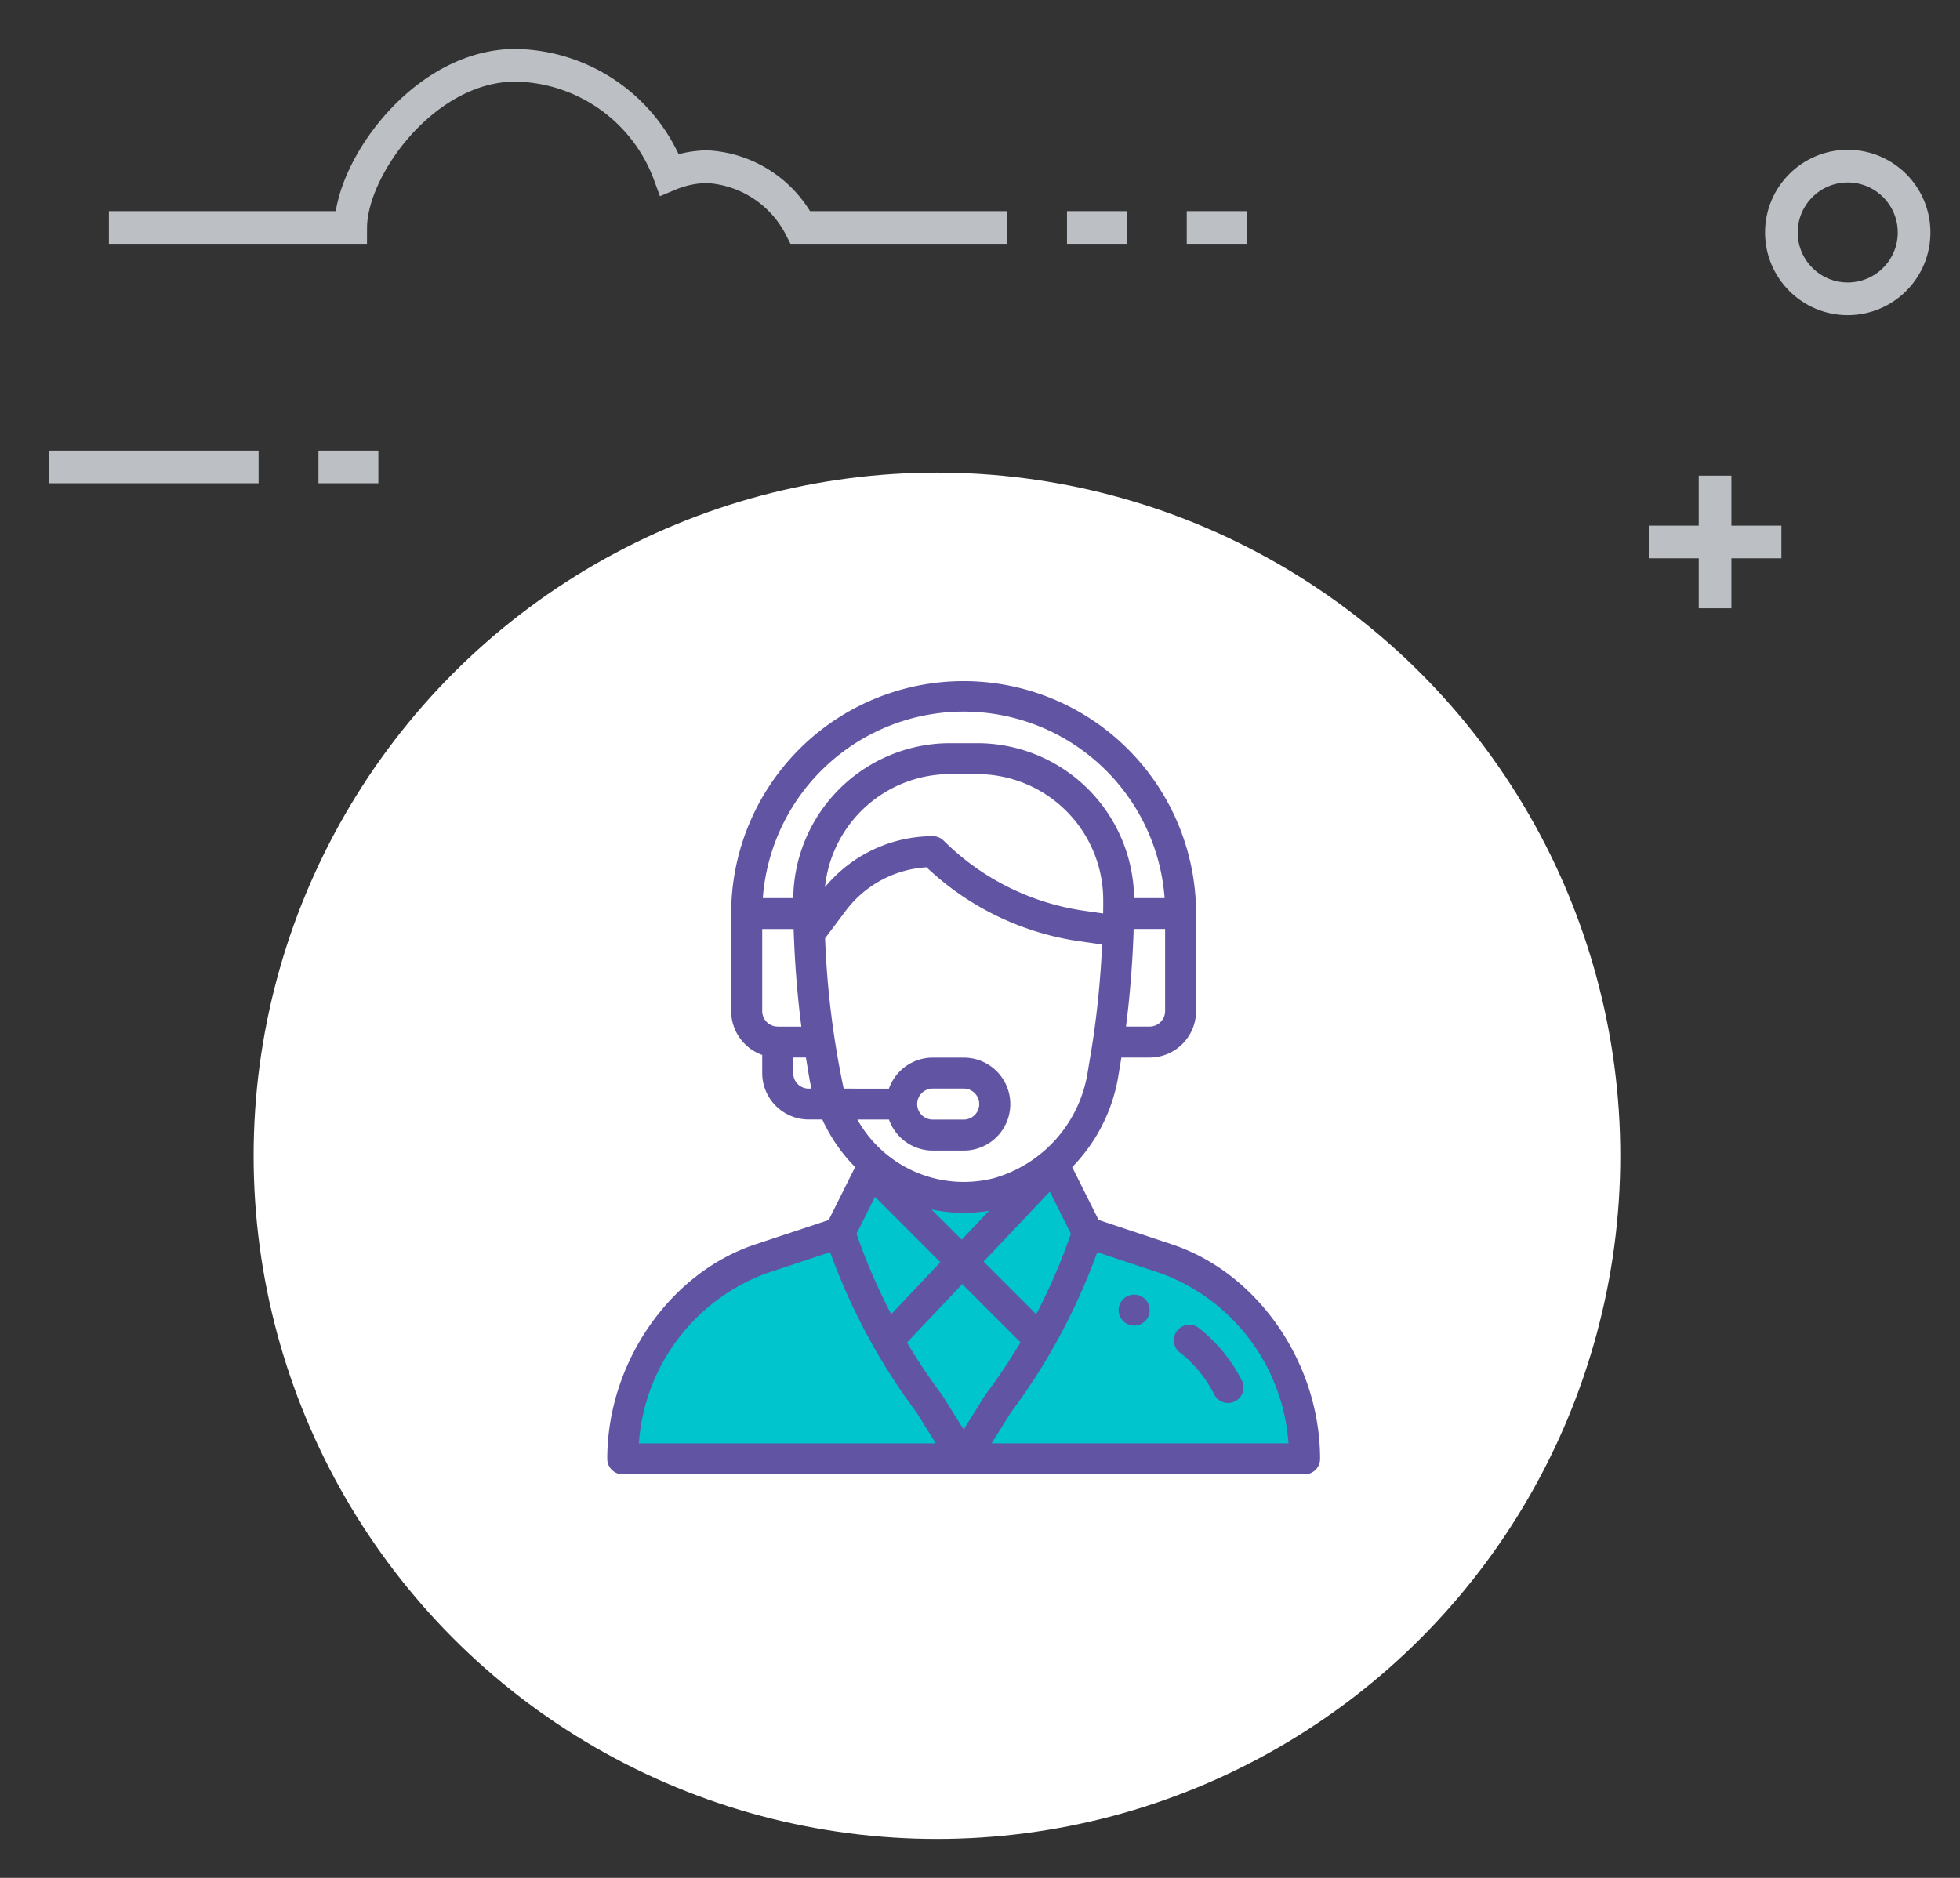 <svg xmlns="http://www.w3.org/2000/svg" xmlns:xlink="http://www.w3.org/1999/xlink" width="120" height="115" viewBox="0 0 120 115"><rect x="0" y="0" width="120" height="115" fill="#333333" stroke="none"/><defs><clipPath id="b"><rect width="120" height="115"/></clipPath></defs><g id="a" clip-path="url(#b)"><g transform="translate(2.722 2.279)"><circle cx="41.837" cy="41.837" r="41.837" transform="translate(12.806 26.663)" fill="#fff"/><line y2="8.123" transform="translate(102.283 26.849)" fill="none" stroke="#bcc0c4" stroke-miterlimit="10" stroke-width="2"/><line x1="8.122" transform="translate(98.222 30.91)" fill="none" stroke="#bcc0c4" stroke-miterlimit="10" stroke-width="2"/><circle cx="4.062" cy="4.062" r="4.062" transform="translate(106.343 7.896)" fill="none" stroke="#bcc0c4" stroke-miterlimit="10" stroke-width="2"/><path d="M58.936,11.652H46.287A6.836,6.836,0,0,0,40.57,7.93a6.194,6.194,0,0,0-2.308.48A10.205,10.205,0,0,0,28.83,1.721c-5.561,0-10.069,6.266-10.08,9.932H3.945" fill="none" stroke="#bcc0c4" stroke-miterlimit="10" stroke-width="2"/><line x1="12.831" transform="translate(0.278 26.316)" fill="none" stroke="#bcc0c4" stroke-miterlimit="10" stroke-width="2"/><line x2="3.668" transform="translate(16.775 26.316)" fill="none" stroke="#bcc0c4" stroke-miterlimit="10" stroke-width="2"/><line x2="3.664" transform="translate(62.604 11.652)" fill="none" stroke="#bcc0c4" stroke-miterlimit="10" stroke-width="2"/><line x2="3.666" transform="translate(69.936 11.652)" fill="none" stroke="#bcc0c4" stroke-miterlimit="10" stroke-width="2"/></g><path d="M6544.354,4558.721l-8,4.512-2.705,2.814-1.329,2.694-.623,2.994v1.445h41.328v-2.307l-1.648-3.765-4.931-5.026-5.816-2.244h-1.279l-1.263-3.7-2.771.449-1.926.653-4.175-.653-2.773-1.019Z" transform="translate(-6493 -4484)" fill="#00c5cd"/><g transform="translate(11.179 41.712)"><g transform="translate(57.309 37.571)"><path d="M356.949,396a.949.949,0,1,0,.949.949A.949.949,0,0,0,356.949,396Z" transform="translate(-356 -396)" fill="#6155a3"/></g><g transform="translate(26)"><path d="M60.594,34.5,56.084,33l-1.619-3.238a10.391,10.391,0,0,0,2.812-5.5l.2-1.21h1.727a2.849,2.849,0,0,0,2.846-2.846V14.231a14.231,14.231,0,1,0-28.463,0v5.977a2.851,2.851,0,0,0,1.9,2.683V24a2.849,2.849,0,0,0,2.846,2.846h.833a10.293,10.293,0,0,0,1.591,2.464c.134.154.274.3.418.45L39.558,33l-4.51,1.5C29.806,36.251,26,41.771,26,47.627a.949.949,0,0,0,.949.949H68.694a.949.949,0,0,0,.949-.949C69.643,41.771,65.837,36.251,60.594,34.5Zm-.439-14.294a.95.95,0,0,1-.949.949H57.758c.241-1.868.4-3.856.466-5.814,0-.055,0-.109.005-.163h1.925Zm-23.719.949a.95.95,0,0,1-.949-.949V15.18h1.926q0,.148.01.3v.01h0c.066,1.9.225,3.841.461,5.668H36.436Zm1.9,3.8A.95.95,0,0,1,37.385,24v-.949h.778l.2,1.211c.039.23.086.459.141.687Zm-.947-11.67H35.524a12.334,12.334,0,0,1,24.6,0H58.256A9.609,9.609,0,0,0,48.671,3.8h-1.7A9.609,9.609,0,0,0,37.387,13.283Zm9.586-7.59h1.7a7.715,7.715,0,0,1,7.69,7.724c0,.3,0,.559-.007.8,0,0,0,.006,0,.009l-1.187-.17a15.245,15.245,0,0,1-8.571-4.286.949.949,0,0,0-.671-.278,8.583,8.583,0,0,0-6.6,3.122A7.712,7.712,0,0,1,46.972,5.693Zm-6.5,19.26a54.23,54.23,0,0,1-1.139-9.208l1.277-1.7A6.678,6.678,0,0,1,45.549,11.4,17.161,17.161,0,0,0,54.9,15.929l1.4.2c-.093,1.981-.284,3.97-.557,5.8v0c-.087.588-.155.966-.33,2.023a8.059,8.059,0,0,1-5.72,6.481,7.465,7.465,0,0,1-8.38-3.584h1.934a2.851,2.851,0,0,0,2.683,1.9h1.9a2.846,2.846,0,0,0,0-5.693h-1.9a2.848,2.848,0,0,0-2.685,1.9Zm5.372,7.4a9.516,9.516,0,0,0,3.529.08L47.7,34.206Zm.548,3.232-3.009,3.182a36.148,36.148,0,0,1-2.124-4.926l1.13-2.26Zm6.7-4.325,1.291,2.581a36.139,36.139,0,0,1-2.124,4.927l-3.221-3.221ZM44.975,25.9a.949.949,0,0,1,.949-.949h1.9a.949.949,0,0,1,0,1.9h-1.9A.95.95,0,0,1,44.975,25.9ZM27.935,46.679A11.99,11.99,0,0,1,35.649,36.3l3.994-1.331a38.033,38.033,0,0,0,2.7,5.858l.005.01h0a38.043,38.043,0,0,0,2.6,3.966l1.167,1.874Zm19.886-.846-1.287-2.066q-.022-.035-.046-.067a36.176,36.176,0,0,1-2.138-3.194l3.384-3.578L51.3,40.493A36.135,36.135,0,0,1,49.154,43.7C49.108,43.762,49.174,43.664,47.821,45.833Zm1.709.846L50.7,44.805a38.029,38.029,0,0,0,2.615-4l.014-.025,0,0A38,38,0,0,0,56,34.972L59.994,36.3a11.99,11.99,0,0,1,7.714,10.376H49.53Z" transform="translate(-26)" fill="#6155a3"/></g><g transform="translate(60.643 39.382)"><path d="M395.352,418.546a9.486,9.486,0,0,0-2.686-3.261.949.949,0,0,0-1.157,1.5,7.576,7.576,0,0,1,2.145,2.6.949.949,0,0,0,1.7-.848Z" transform="translate(-391.139 -415.088)" fill="#6155a3"/></g></g></g></svg>